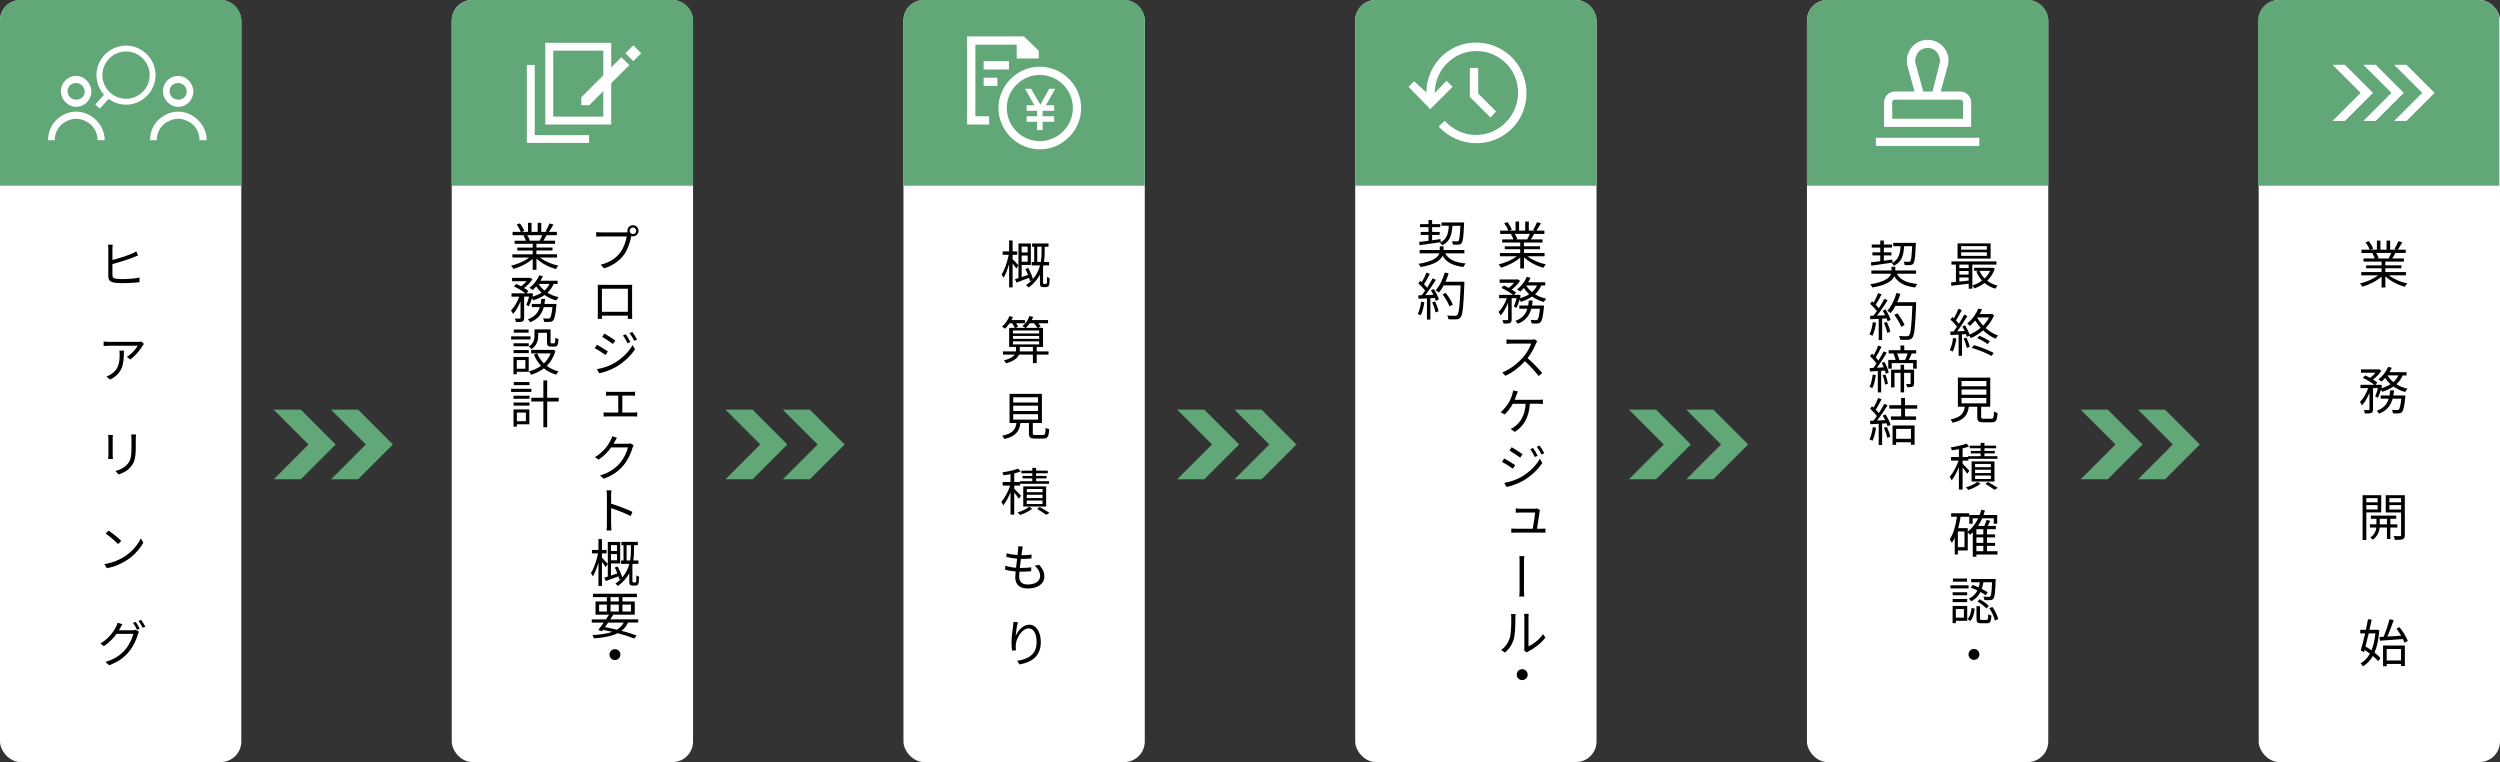 <?xml version="1.0" encoding="UTF-8"?><svg id="_レイヤー_2" xmlns="http://www.w3.org/2000/svg" viewBox="0 0 1214.63 370.25"><rect x="0" y="0" width="1214.63" height="370.25" fill="#333333" stroke="none"/><defs><style>.cls-1{fill-rule:evenodd;}.cls-1,.cls-2{fill:#fff;}.cls-3{fill:#62a778;}</style></defs><g id="_レイヤー_1-2"><rect class="cls-2" width="117.24" height="370.25" rx="10" ry="10"/><path class="cls-3" d="M9.97,0h97.29c5.5,0,9.97,4.47,9.97,9.97v80.27H0V9.97C0,4.47,4.47,0,9.97,0Z"/><path d="M54.62,120.8v5.5c2.92-.7,6.95-2,9.47-3.07.73-.33,1.45-.67,2.12-1.12l.88,1.97c-.73.3-1.57.7-2.3.98-2.72,1.07-7.12,2.45-10.17,3.22v5.35c0,1.22.5,1.55,1.67,1.77.75.12,2,.2,3.2.2,2.57,0,6.3-.25,8.3-.77v2.25c-2.07.3-5.6.5-8.4.5-1.42,0-2.87-.1-3.87-.25-1.87-.35-2.9-1.17-2.9-3.17v-13.35c0-.62-.05-1.47-.15-1.95h2.3c-.07.55-.15,1.3-.15,1.95Z"/><path d="M69.27,167.98c-.97,1.65-3.27,4.8-6.02,6.7l-1.62-1.3c2.22-1.3,4.5-3.9,5.27-5.4h-13.8c-.9,0-1.8.05-2.75.12v-2.2c.85.1,1.85.2,2.75.2h13.95c.48,0,1.35-.07,1.67-.15l1.22,1.17c-.2.22-.5.57-.67.85ZM53.47,184.42l-1.77-1.47c.67-.22,1.52-.62,2.17-1.07,3.77-2.32,4.27-5.75,4.27-9.8,0-.57-.02-1.12-.1-1.75h2.17c0,6.57-.57,11.02-6.75,14.1Z"/><path d="M54.75,213.04v8.1c0,.62.05,1.42.1,1.85h-2.3c.05-.35.12-1.12.12-1.85v-8.1c0-.42-.05-1.27-.1-1.72h2.27c-.05.45-.1,1.15-.1,1.72ZM65.97,213.21v3.92c0,5.85-.8,7.75-2.57,9.82-1.55,1.9-3.97,2.97-5.75,3.57l-1.57-1.67c2.22-.58,4.27-1.55,5.75-3.25,1.75-2.02,2.05-3.97,2.05-8.55v-3.85c0-.8-.05-1.5-.12-2.1h2.3c-.05.6-.08,1.3-.08,2.1Z"/><path d="M60.37,270.49c3.75-2.35,6.67-5.95,8.07-8.92l1.2,2.07c-1.67,3.02-4.5,6.32-8.17,8.62-2.42,1.53-5.47,3.05-9.55,3.8l-1.25-2c4.22-.65,7.37-2.12,9.7-3.57ZM58.92,262.77l-1.5,1.57c-1.25-1.25-4.25-3.87-6.07-5.07l1.4-1.5c1.7,1.15,4.85,3.65,6.17,5Z"/><path d="M58.35,305.2c-.17.32-.35.65-.57,1h6.57c.65,0,1.17-.05,1.57-.22l1.62.97c-.2.35-.45.9-.57,1.3-.65,2.45-2.15,5.72-4.3,8.35-2.2,2.7-5.12,4.92-9.65,6.62l-1.8-1.62c4.47-1.3,7.5-3.47,9.7-6.07,1.87-2.22,3.35-5.37,3.85-7.57h-8.15c-1.47,2.05-3.5,4.22-6.15,5.97l-1.72-1.25c4.2-2.5,6.57-6.02,7.65-8.2.25-.43.6-1.33.75-1.92l2.27.72c-.4.65-.82,1.45-1.07,1.92ZM67.89,305.45l-1.3.57c-.47-1-1.3-2.45-1.95-3.37l1.27-.52c.6.85,1.47,2.32,1.97,3.32ZM70.62,304.45l-1.3.58c-.55-1.05-1.32-2.42-2-3.35l1.25-.52c.65.87,1.6,2.4,2.05,3.3Z"/><polygon class="cls-3" points="174 232.86 190.91 215.95 174 199.04 160.85 199.04 177.75 215.95 160.85 232.86 174 232.86"/><polygon class="cls-3" points="146.15 232.86 163.05 215.95 146.15 199.04 132.99 199.04 149.9 215.95 132.99 232.86 146.15 232.86"/><rect class="cls-2" x="219.48" width="117.24" height="370.25" rx="10" ry="10"/><path d="M304.25,112.9c.2,0,.42,0,.65-.03-.05-.22-.1-.47-.1-.75,0-1.5,1.22-2.72,2.72-2.72s2.72,1.22,2.72,2.72-1.22,2.72-2.72,2.72c-.27,0-.55-.05-.8-.12l-.07.25c-.5,2.52-1.67,6.42-3.6,8.95-2.22,2.82-5.12,5.07-9.57,6.47l-1.62-1.8c4.7-1.17,7.42-3.25,9.45-5.85,1.72-2.2,2.85-5.52,3.17-7.85h-12.42c-.97,0-1.77.03-2.4.08v-2.22c.65.08,1.62.15,2.42.15h12.17ZM307.52,113.72c.88,0,1.6-.72,1.6-1.6s-.72-1.6-1.6-1.6-1.6.73-1.6,1.6.7,1.6,1.6,1.6Z"/><path d="M292.58,138.4h12.45c.52,0,1.4,0,2.12-.05-.05.57-.05,1.25-.05,1.85v11.8c0,.77.05,2.67.05,2.92h-2.15c.03-.17.03-.82.05-1.55h-12.6c0,.67,0,1.35.03,1.55h-2.07c0-.3.05-2.07.05-2.92v-11.8c0-.55,0-1.28-.02-1.85.95.02,1.57.05,2.15.05ZM292.45,151.5h12.6v-11.22h-12.6v11.22Z"/><path d="M295.35,170.77l-1.12,1.7c-1.2-.85-3.82-2.55-5.3-3.3l1.1-1.67c1.42.78,4.3,2.5,5.32,3.27ZM298.17,176.57c4.02-2.3,7.2-5.47,9.17-8.9l1.2,2c-2.1,3.25-5.47,6.4-9.35,8.67-2.45,1.42-5.8,2.57-8.05,3.02l-1.12-2c2.67-.45,5.7-1.4,8.15-2.8ZM298.95,165.45l-1.15,1.67c-1.17-.87-3.8-2.65-5.22-3.45l1.07-1.62c1.45.8,4.25,2.62,5.3,3.4ZM306.3,166.2l-1.4.6c-.6-1.28-1.4-2.7-2.22-3.82l1.35-.58c.62.88,1.72,2.62,2.27,3.8ZM309.52,164.95l-1.37.65c-.62-1.27-1.47-2.67-2.3-3.77l1.35-.58c.65.85,1.72,2.57,2.32,3.7Z"/><path d="M296.13,190.4h10.7c.6,0,1.22-.05,1.72-.1v1.97c-.52-.05-1.17-.08-1.72-.08h-4.47v8.25h5.57c.6,0,1.17-.05,1.65-.1v2.05c-.48-.05-1.25-.07-1.65-.07h-12.9c-.52,0-1.15.02-1.75.07v-2.05c.57.07,1.22.1,1.75.1h5.35v-8.25h-4.22c-.4,0-1.2.03-1.7.08v-1.97c.52.05,1.27.1,1.67.1Z"/><path d="M298.65,214.58c-.18.33-.35.67-.57,1.02h6.57c.65,0,1.2-.08,1.57-.22l1.62.97c-.2.33-.42.9-.55,1.3-.67,2.42-2.15,5.7-4.3,8.35-2.22,2.7-5.12,4.92-9.67,6.6l-1.77-1.6c4.45-1.32,7.47-3.5,9.7-6.07,1.87-2.22,3.35-5.37,3.85-7.57h-8.15c-1.47,2.05-3.5,4.22-6.15,5.97l-1.72-1.25c4.17-2.5,6.57-6.05,7.62-8.2.25-.42.62-1.32.77-1.92l2.27.72c-.4.65-.85,1.45-1.1,1.9Z"/><path d="M294.85,240.77c0-.7-.05-1.8-.17-2.55h2.4c-.1.75-.17,1.8-.17,2.55v3.95c3.2.98,7.8,2.7,10.35,3.97l-.85,2.07c-2.62-1.42-6.8-3.02-9.5-3.87v7.97c0,.78.07,2.08.15,2.88h-2.35c.1-.78.15-1.95.15-2.88v-14.1Z"/><path d="M294.28,275.55c-.35-.6-1.15-1.67-1.82-2.57v11.7h-1.7v-11.37c-.75,2.62-1.7,5.15-2.72,6.72-.2-.47-.65-1.17-.95-1.57,1.42-2.2,2.82-6.17,3.47-9.6h-2.95v-1.67h3.15v-5.3h1.7v5.3h2.25v1.67h-2.25v2.12c.65.6,2.42,2.5,2.82,3l-1,1.58ZM308.4,282.97c.2,0,.4-.02.5-.12.1-.1.2-.33.25-.62.02-.42.07-1.5.05-2.72.3.27.88.55,1.27.7-.02,1.22-.1,2.6-.2,3.05-.12.52-.32.82-.65,1.02-.27.17-.7.25-1.1.25h-1.1c-.48,0-.95-.08-1.27-.38-.35-.33-.42-.7-.42-1.8v-3.85c-1.17,2.2-2.9,4.32-5.5,6.2-.25-.33-.85-.88-1.23-1.15,1.07-.75,2-1.55,2.77-2.38l-.9.38c-.1-.45-.25-.97-.42-1.55-2.15.82-4.32,1.65-6.1,2.3l-.75-1.65c.5-.15,1.07-.33,1.7-.53v-16.82h6.02v10.45h-4.47v5.87c.98-.33,2.05-.67,3.1-1.03-.4-.97-.83-2-1.27-2.87l1.42-.5c.9,1.7,1.82,3.87,2.22,5.35,1.82-2.12,2.87-4.4,3.47-6.62h-4.05v-1.65h1.2v-7.42h-1.02v-1.6h7.97v1.6h-1.85v2.42c0,1.5-.05,3.2-.32,5h2.45v1.65h-2.77c-.05.2-.1.4-.15.6v7.87c0,.17.05.35.15.42.08.08.23.12.43.12h.57ZM296.85,264.85v2.85h2.92v-2.85h-2.92ZM299.77,272.2v-3.02h-2.92v3.02h2.92ZM306.15,272.3c.32-1.8.38-3.5.38-5v-2.42h-2.1v7.42h1.72Z"/><path d="M305.12,302.5c-.75,1.62-1.77,2.92-3.15,3.97,2.85.75,5.4,1.55,7.32,2.27l-1.12,1.5c-2.1-.85-4.9-1.77-8.07-2.6-2.8,1.42-6.6,2.17-11.55,2.52-.12-.53-.4-1.2-.7-1.6,3.97-.23,7.12-.68,9.6-1.58-1.47-.35-2.97-.67-4.5-.97l-.52.67-1.75-.6c.77-.97,1.7-2.27,2.65-3.6h-5.82v-1.55h6.9c.52-.8,1.05-1.57,1.5-2.3h-6.57v-6.42h5.52v-2.1h-6.75v-1.65h21.34v1.65h-7.02v2.1h5.97v6.42h-11.15l.67.17c-.42.67-.9,1.4-1.4,2.12h13.55v1.55h-4.95ZM291.08,297.12h3.77v-3.38h-3.77v3.38ZM295.48,302.5c-.52.75-1.05,1.5-1.55,2.17,1.97.38,3.95.8,5.82,1.25,1.45-.88,2.55-2,3.32-3.42h-7.6ZM296.63,292.22h4.02v-2.1h-4.02v2.1ZM300.65,297.12v-3.38h-4.02v3.38h4.02ZM302.42,293.75v3.38h4.15v-3.38h-4.15Z"/><path d="M301.42,318.05c0,1.47-1.17,2.65-2.65,2.65s-2.65-1.17-2.65-2.65,1.17-2.65,2.65-2.65,2.65,1.17,2.65,2.65Z"/><path d="M262.37,125.14c2.27,1.8,5.72,3.27,8.92,3.95-.42.4-1,1.12-1.25,1.65-3.35-.95-7-2.82-9.4-5.12v5.45h-1.82v-5.32c-2.4,2.17-6.05,3.97-9.32,4.92-.25-.47-.8-1.17-1.2-1.58,3.1-.7,6.57-2.2,8.82-3.95h-8.17v-1.58h9.87v-1.85h-7.52v-1.42h7.52v-1.82h-8.77v-1.52h5.45c-.23-.75-.73-1.75-1.22-2.5l.87-.18h-6.1v-1.6h3.97c-.35-1-1.22-2.5-1.97-3.62l1.57-.52c.85,1.12,1.75,2.67,2.12,3.67l-1.27.47h3.07v-4.42h1.72v4.42h2.97v-4.42h1.75v4.42h3.02l-.92-.3c.65-1.05,1.45-2.67,1.9-3.8l1.9.5c-.7,1.27-1.5,2.65-2.2,3.6h3.87v1.6h-5c-.5.95-1.05,1.92-1.55,2.67h5.67v1.52h-9.05v1.82h7.82v1.42h-7.82v1.85h10.02v1.58h-8.3ZM256.15,114.27c.52.78,1.05,1.83,1.25,2.5l-.8.17h5.87l-.25-.08c.42-.72.92-1.75,1.27-2.6h-7.35Z"/><path d="M255.7,148.14c.48-1.02.98-2.57,1.35-4.02h-2.4v10.3c0,.95-.2,1.45-.82,1.77-.65.25-1.62.28-3.12.28-.08-.45-.33-1.22-.58-1.7,1.07.02,2.05.02,2.37.02.3-.02.4-.1.4-.38v-8.02c-.97,2.4-2.27,4.75-3.65,6.15-.2-.53-.65-1.25-.98-1.72,1.55-1.47,3.1-4.15,4.02-6.7h-3.77v-1.62h6.7c-1.3-1.1-3.6-2.5-5.55-3.35l1.15-1.2c.77.33,1.62.72,2.42,1.15.92-.7,1.87-1.6,2.62-2.47h-7.07v-1.62h8.4l.33-.08,1.2.75c-.97,1.5-2.57,3.1-4.07,4.25.82.5,1.57,1.02,2.1,1.5l-.95,1.07h1.85l.27-.1,1.12.4c-.12.42-.25.88-.38,1.33,1.67-.48,3.2-1.1,4.47-1.92-1-.9-1.87-1.92-2.57-3.05-.6.65-1.2,1.27-1.8,1.77-.35-.3-1.07-.83-1.52-1.08,1.95-1.45,3.75-3.72,4.75-6.1l1.77.48c-.33.72-.73,1.45-1.15,2.15h8.3v1.57h-1.92c-.7,1.7-1.72,3.1-3,4.25,1.57,1,3.42,1.75,5.42,2.17-.38.4-.92,1.1-1.17,1.6-2.1-.58-4.02-1.47-5.67-2.65-1.57,1.1-3.42,1.92-5.45,2.55-.12-.25-.4-.62-.67-.97-.42,1.45-.92,2.87-1.47,3.9l-1.27-.65ZM270.37,147.69s-.02.5-.05.8c-.45,4.65-.92,6.55-1.65,7.27-.43.45-.9.58-1.55.65-.6.02-1.65.05-2.77-.03-.05-.5-.23-1.25-.5-1.72,1.07.1,2.07.12,2.47.12s.6-.02.85-.25c.48-.47.85-1.87,1.22-5.3h-4.2c-.88,3.17-2.62,5.77-6.62,7.32-.22-.42-.72-1.1-1.1-1.42,3.45-1.25,5.02-3.35,5.8-5.9h-3.9v-1.55h4.3c.15-.8.25-1.62.33-2.47h1.87c-.08.85-.2,1.67-.35,2.47h5.85ZM261.72,137.94c.67,1.2,1.65,2.3,2.82,3.22,1.02-.9,1.85-1.95,2.42-3.22h-5.25Z"/><path d="M257.75,164.92h-9.42v-1.52h9.42v1.52ZM256.88,180.64h-5.8v1.15h-1.62v-8.37h7.42v7.22ZM249.5,166.77h7.4v1.47h-7.4v-1.47ZM249.5,170.07h7.4v1.5h-7.4v-1.5ZM256.83,161.62h-7.2v-1.5h7.2v1.5ZM251.08,174.94v4.2h4.17v-4.2h-4.17ZM261.47,163.07c0,2.15-.55,4.77-3.2,6.52-.28-.33-.98-.97-1.35-1.22,2.4-1.52,2.77-3.6,2.77-5.32v-3h7.8v6.1c0,.55.07.65.47.65h1.25c.45,0,.55-.33.6-2.72.35.3,1.07.58,1.55.67-.15,2.92-.6,3.65-1.92,3.65h-1.72c-1.52,0-1.97-.48-1.97-2.25v-4.45h-4.27v1.38ZM269.87,170.39c-.85,3.07-2.32,5.5-4.22,7.37,1.62,1.22,3.55,2.15,5.75,2.7-.4.38-.95,1.12-1.2,1.58-2.27-.68-4.25-1.7-5.95-3.07-1.85,1.42-4,2.42-6.27,3.1-.17-.45-.65-1.25-1-1.62,2.12-.55,4.15-1.45,5.9-2.75-1.47-1.52-2.65-3.35-3.5-5.45l1.65-.5c.73,1.82,1.82,3.45,3.22,4.82,1.4-1.33,2.52-2.95,3.27-4.87h-9.45v-1.7h10.27l.33-.08,1.2.47Z"/><path d="M258.18,190.42h-9.85v-1.52h9.85v1.52ZM257.18,206.14h-6.05v1.15h-1.65v-8.37h7.7v7.22ZM249.5,192.27h7.75v1.47h-7.75v-1.47ZM249.5,195.57h7.75v1.5h-7.75v-1.5ZM257.25,187.12h-7.62v-1.5h7.62v1.5ZM251.13,200.44v4.2h4.37v-4.2h-4.37ZM271.45,195.07h-5.6v12.5h-1.85v-12.5h-5.85v-1.82h5.85v-8.42h1.85v8.42h5.6v1.82Z"/><polygon class="cls-3" points="393.48 232.86 410.38 215.95 393.48 199.04 380.32 199.04 397.23 215.95 380.32 232.86 393.48 232.86"/><polygon class="cls-3" points="365.62 232.86 382.53 215.95 365.62 199.04 352.47 199.04 369.38 215.95 352.47 232.86 365.62 232.86"/><rect class="cls-2" x="438.95" width="117.24" height="370.25" rx="10" ry="10"/><path d="M493.8,130.52c-.35-.6-1.15-1.67-1.82-2.58v11.7h-1.7v-11.37c-.75,2.62-1.7,5.15-2.72,6.72-.2-.47-.65-1.17-.95-1.58,1.42-2.2,2.82-6.17,3.47-9.6h-2.95v-1.67h3.15v-5.3h1.7v5.3h2.25v1.67h-2.25v2.12c.65.6,2.42,2.5,2.82,3l-1,1.58ZM507.92,137.94c.2,0,.4-.03.5-.12.1-.1.2-.33.25-.62.02-.42.07-1.5.05-2.72.3.28.88.55,1.27.7-.02,1.22-.1,2.6-.2,3.05-.12.53-.32.83-.65,1.03-.27.17-.7.25-1.1.25h-1.1c-.48,0-.95-.08-1.27-.38-.35-.33-.42-.7-.42-1.8v-3.85c-1.17,2.2-2.9,4.32-5.5,6.2-.25-.33-.85-.88-1.23-1.15,1.07-.75,2-1.55,2.77-2.38l-.9.38c-.1-.45-.25-.97-.42-1.55-2.15.83-4.32,1.65-6.1,2.3l-.75-1.65c.5-.15,1.07-.33,1.7-.53v-16.82h6.02v10.45h-4.47v5.87c.98-.32,2.05-.67,3.1-1.02-.4-.97-.83-2-1.27-2.87l1.42-.5c.9,1.7,1.82,3.87,2.22,5.35,1.82-2.12,2.87-4.4,3.47-6.62h-4.05v-1.65h1.2v-7.42h-1.02v-1.6h7.97v1.6h-1.85v2.42c0,1.5-.05,3.2-.32,5h2.45v1.65h-2.77c-.05.2-.1.4-.15.6v7.87c0,.17.05.35.15.42.08.08.23.12.43.12h.57ZM496.37,119.82v2.85h2.92v-2.85h-2.92ZM499.3,127.17v-3.02h-2.92v3.02h2.92ZM505.67,127.27c.32-1.8.38-3.5.38-5v-2.42h-2.1v7.42h1.72Z"/><path d="M509.42,172.27h-5.72v4.17h-1.87v-4.17h-6.72c-.62,1.55-2.25,3.07-6.25,4.25-.25-.42-.75-1.05-1.15-1.4,3.1-.78,4.62-1.83,5.32-2.85h-5.72v-1.55h6.32c.02-.2.02-.38.02-.55v-1.62h-3.35v-9.25h2.7c-.25-.6-.72-1.52-1.22-2.25h-1.27c-.7,1.02-1.45,1.95-2.2,2.67-.35-.27-1.07-.8-1.52-1,1.52-1.27,2.9-3.22,3.67-5.15l1.7.45c-.23.5-.48,1-.73,1.5h6.55v1.53h-4.27c.4.6.77,1.25.95,1.72l-1.35.53h4.9c-.42-.3-1.07-.65-1.5-.83,1.52-1.2,2.8-3.02,3.47-4.9l1.77.4c-.2.53-.42,1.05-.7,1.55h7.95v1.53h-4.75c.5.55.92,1.17,1.17,1.65l-1.32.6h2.47v9.25h-3.07v2.17h5.72v1.55ZM492.13,162h12.75v-1.45h-12.75v1.45ZM492.13,164.63h12.75v-1.42h-12.75v1.42ZM492.13,167.33h12.75v-1.5h-12.75v1.5ZM501.82,170.72v-2.17h-6.35v1.65c0,.17,0,.35-.03.52h6.37ZM500.35,157.05c-.6.85-1.27,1.65-1.92,2.25h5.6c-.35-.62-1-1.52-1.67-2.25h-2Z"/><path d="M506.75,211.33c1,0,1.2-.45,1.3-3.52.4.33,1.2.62,1.72.75-.23,3.62-.77,4.52-2.87,4.52h-4.02c-2.35,0-2.97-.55-2.97-2.57v-5h-4.1c-.6,4-2.2,6.5-7.87,7.8-.15-.48-.67-1.25-1.05-1.62,5.12-1.02,6.45-2.97,6.97-6.17h-3.37v-14.17h15.72v14.17h-4.42v4.97c0,.72.2.85,1.27.85h3.7ZM492.28,195.56h12.05v-2.55h-12.05v2.55ZM492.28,199.68h12.05v-2.57h-12.05v2.57ZM492.28,203.85h12.05v-2.6h-12.05v2.6Z"/><path d="M494.97,242.31c-.4-.7-1.37-2-2.2-3.02v10.75h-1.8v-10.92c-1,2.5-2.27,4.92-3.52,6.42-.2-.52-.65-1.25-.95-1.7,1.6-1.77,3.35-5.05,4.32-7.92h-3.67v-1.75h3.82v-3.77c-1.15.2-2.32.4-3.4.53-.07-.4-.35-1.03-.57-1.42,2.7-.42,5.87-1.08,7.62-1.85l1.3,1.4c-.9.38-2,.67-3.15.95v4.17h2.7v-.4h6.07v-1.35h-4.75v-1.2h4.75v-1.3h-5.3v-1.25h5.3v-1.37h1.85v1.37h5.67v1.25h-5.67v1.3h5.05v1.2h-5.05v1.35h6.3v1.28h-14.1v.87h-2.82v1.53c.77.75,2.82,2.85,3.3,3.4l-1.1,1.47ZM501.5,247.16c-1.47,1.2-3.87,2.4-5.92,3.02-.27-.35-.82-.9-1.2-1.23,2.05-.57,4.4-1.7,5.57-2.72l1.55.92ZM497.15,246.11v-9.8h11.12v9.8h-11.12ZM498.85,239.14h7.67v-1.57h-7.67v1.57ZM498.85,241.99h7.67v-1.62h-7.67v1.62ZM498.85,244.86h7.67v-1.67h-7.67v1.67ZM505.12,246.31c1.67.95,3.6,2.1,4.77,2.9l-1.62.9c-1-.75-2.8-1.92-4.4-2.88l1.25-.92Z"/><path d="M496.9,265.54c-.12.65-.22,1.17-.3,1.72-.08.62-.2,1.5-.32,2.5,1.87,0,3.52-.12,4.92-.3l-.05,1.85c-1.55.15-2.97.25-4.97.25h-.15c-.18,1.42-.38,2.95-.55,4.37h.45c1.67,0,3.4-.05,5.1-.3l-.02,1.87c-1.62.18-3.15.25-4.8.25h-.9c-.1.98-.15,1.83-.15,2.42,0,2.37,1.32,3.8,4.12,3.8,3.72,0,6.07-1.6,6.07-4.15,0-1.62-.85-3.47-2.67-4.97l2.2-.45c1.67,1.85,2.52,3.55,2.52,5.65,0,3.67-3.27,5.87-8.12,5.87-3.32,0-6.02-1.45-6.02-5.47,0-.68.07-1.65.2-2.8-1.82-.15-3.62-.42-5.12-.88l.1-1.92c1.62.57,3.47.87,5.2,1,.17-1.42.37-2.95.55-4.4-1.77-.15-3.72-.47-5.25-.88l.12-1.8c1.52.5,3.52.8,5.32.92.12-.97.23-1.87.27-2.57.08-.85.08-1.27.03-1.72l2.22.12Z"/><path d="M493.43,309.07c1-2.5,3.52-5.57,6.65-5.57s5.6,3.27,5.6,8.42c0,6.8-4.3,9.8-10.35,10.9l-1.17-1.77c5.32-.8,9.47-2.95,9.47-9.1,0-3.87-1.3-6.65-3.87-6.65-3.07,0-5.9,4.45-6.2,7.65-.1.95-.1,1.8.05,3.02l-1.92.12c-.12-.9-.25-2.27-.25-3.87,0-2.33.48-5.95.75-7.92.1-.75.15-1.45.2-2.12l2.17.1c-.52,1.8-.98,5.1-1.12,6.8Z"/><polygon class="cls-3" points="612.95 232.86 629.86 215.95 612.95 199.04 599.8 199.04 616.71 215.95 599.8 232.86 612.95 232.86"/><polygon class="cls-3" points="585.1 232.86 602.01 215.95 585.1 199.04 571.95 199.04 588.85 215.95 571.95 232.86 585.1 232.86"/><rect class="cls-2" x="658.43" width="117.24" height="370.25" rx="10" ry="10"/><path d="M742.17,124.52c2.27,1.8,5.72,3.27,8.92,3.95-.42.4-1,1.12-1.25,1.65-3.35-.95-7-2.82-9.4-5.12v5.45h-1.83v-5.32c-2.4,2.17-6.05,3.97-9.32,4.92-.25-.47-.8-1.17-1.2-1.58,3.1-.7,6.57-2.2,8.82-3.95h-8.17v-1.58h9.87v-1.85h-7.52v-1.42h7.52v-1.82h-8.77v-1.52h5.45c-.22-.75-.72-1.75-1.22-2.5l.88-.18h-6.1v-1.6h3.97c-.35-1-1.23-2.5-1.97-3.62l1.57-.52c.85,1.12,1.75,2.67,2.12,3.67l-1.28.47h3.07v-4.42h1.72v4.42h2.97v-4.42h1.75v4.42h3.02l-.92-.3c.65-1.05,1.45-2.67,1.9-3.8l1.9.5c-.7,1.27-1.5,2.65-2.2,3.6h3.87v1.6h-5c-.5.95-1.05,1.92-1.55,2.67h5.67v1.52h-9.05v1.82h7.82v1.42h-7.82v1.85h10.02v1.58h-8.3ZM735.95,113.65c.52.78,1.05,1.83,1.25,2.5l-.8.17h5.87l-.25-.08c.42-.72.92-1.75,1.27-2.6h-7.35Z"/><path d="M735.5,148.89c.47-1.02.97-2.57,1.35-4.02h-2.4v10.3c0,.95-.2,1.45-.82,1.77-.65.25-1.62.28-3.12.28-.07-.45-.32-1.22-.57-1.7,1.07.02,2.05.02,2.37.02.3-.02.4-.1.4-.38v-8.02c-.98,2.4-2.27,4.75-3.65,6.15-.2-.53-.65-1.25-.97-1.72,1.55-1.47,3.1-4.15,4.02-6.7h-3.77v-1.62h6.7c-1.3-1.1-3.6-2.5-5.55-3.35l1.15-1.2c.78.33,1.62.72,2.42,1.15.92-.7,1.87-1.6,2.62-2.47h-7.07v-1.62h8.4l.32-.08,1.2.75c-.97,1.5-2.57,3.1-4.07,4.25.83.5,1.58,1.02,2.1,1.5l-.95,1.07h1.85l.28-.1,1.12.4c-.12.42-.25.88-.38,1.33,1.67-.48,3.2-1.1,4.47-1.92-1-.9-1.87-1.92-2.57-3.05-.6.65-1.2,1.27-1.8,1.77-.35-.3-1.07-.83-1.52-1.08,1.95-1.45,3.75-3.72,4.75-6.1l1.77.48c-.33.72-.72,1.45-1.15,2.15h8.3v1.57h-1.92c-.7,1.7-1.72,3.1-3,4.25,1.57,1,3.42,1.75,5.42,2.17-.38.4-.92,1.1-1.17,1.6-2.1-.58-4.02-1.47-5.67-2.65-1.58,1.1-3.42,1.92-5.45,2.55-.12-.25-.4-.62-.67-.97-.42,1.45-.92,2.87-1.47,3.9l-1.27-.65ZM750.17,148.45s-.03.5-.05.8c-.45,4.65-.92,6.55-1.65,7.27-.42.45-.9.58-1.55.65-.6.02-1.65.05-2.77-.03-.05-.5-.23-1.25-.5-1.72,1.07.1,2.07.12,2.47.12s.6-.02.85-.25c.47-.47.85-1.87,1.22-5.3h-4.2c-.88,3.17-2.62,5.77-6.62,7.32-.23-.42-.73-1.1-1.1-1.42,3.45-1.25,5.02-3.35,5.8-5.9h-3.9v-1.55h4.3c.15-.8.25-1.62.32-2.47h1.88c-.08.85-.2,1.67-.35,2.47h5.85ZM741.52,138.7c.67,1.2,1.65,2.3,2.82,3.22,1.03-.9,1.85-1.95,2.42-3.22h-5.25Z"/><path d="M746.27,166.87c-.85,2.1-2.4,4.97-4.1,7.15,2.55,2.15,5.52,5.3,7.1,7.2l-1.7,1.47c-1.62-2.12-4.22-4.95-6.67-7.22-2.62,2.82-5.9,5.5-9.5,7.12l-1.52-1.65c3.9-1.5,7.47-4.42,10-7.2,1.65-1.87,3.4-4.77,4.02-6.8h-9.52c-.87,0-2.17.1-2.45.12v-2.17c.33.05,1.7.15,2.45.15h9.42c.8,0,1.42-.08,1.83-.2l1.22.95c-.15.2-.45.75-.58,1.08Z"/><path d="M736.83,191.84c-.25.7-.55,1.55-.92,2.42h11.47c.58,0,1.55-.02,2.25-.12v2.1c-.75-.05-1.7-.08-2.25-.08h-4.1c-.42,6.95-3.15,11.02-7.3,13.67l-2.07-1.42c.67-.27,1.45-.7,1.97-1.12,2.4-1.8,5-4.95,5.35-11.12h-6.22c-.97,1.83-2.62,4.05-4.05,5.2l-1.9-1.15c1.72-1.25,3.45-3.72,4.32-5.2.65-1.22,1.07-2.47,1.35-3.4.2-.62.32-1.3.38-1.92l2.35.43c-.22.57-.45,1.2-.62,1.72Z"/><path d="M736.15,226.01l-1.12,1.7c-1.2-.85-3.82-2.55-5.3-3.3l1.1-1.67c1.42.78,4.3,2.5,5.32,3.27ZM738.97,231.81c4.02-2.3,7.2-5.47,9.17-8.9l1.2,2c-2.1,3.25-5.47,6.4-9.35,8.67-2.45,1.42-5.8,2.57-8.05,3.02l-1.12-2c2.67-.45,5.7-1.4,8.15-2.8ZM739.75,220.69l-1.15,1.67c-1.17-.88-3.8-2.65-5.22-3.45l1.07-1.62c1.45.8,4.25,2.62,5.3,3.4ZM747.1,221.44l-1.4.6c-.6-1.28-1.4-2.7-2.22-3.82l1.35-.58c.62.88,1.72,2.62,2.27,3.8ZM750.32,220.19l-1.37.65c-.62-1.27-1.47-2.67-2.3-3.77l1.35-.57c.65.85,1.72,2.57,2.32,3.7Z"/><path d="M748.02,248.48c-.18,1.58-.88,6.05-1.25,8.4h2.17c.55,0,1.42-.03,1.92-.08v2.02c-.42-.02-1.32-.05-1.85-.05h-12.72c-.75,0-1.3.03-2.02.08v-2.07c.6.05,1.3.1,2.02.1h8.4c.4-2.17,1.07-6.52,1.12-7.85h-7.4c-.75,0-1.38.03-1.97.08v-2.07c.55.08,1.32.12,1.95.12h7.07c.4,0,1-.05,1.2-.15l1.5.73c-.08.22-.12.55-.15.75Z"/><path d="M738.3,272.98c0-.7,0-1.95-.12-2.77h2.42c-.15.83-.15,2.07-.15,2.75l-.03,13.45c0,.75,0,2.3.17,3.42h-2.45c.15-1.12.15-2.55.15-3.42v-13.42Z"/><path d="M733.55,309.87c.7-2.22.7-7.07.7-9.77,0-.72-.05-1.25-.15-1.75h2.25c-.02.28-.1,1.03-.1,1.72,0,2.7-.03,7.77-.75,10.32-.7,2.6-2.27,4.97-4.32,6.67l-1.85-1.25c2.05-1.47,3.5-3.62,4.22-5.95ZM740.62,314.57v-14.52c0-.92-.12-1.62-.15-1.8h2.25c-.03.17-.1.88-.1,1.8v14c2.22-1.02,5.22-3.22,7.05-5.95l1.17,1.65c-2.1,2.82-5.45,5.32-8.27,6.72-.4.2-.67.4-.85.52l-1.27-1.05c.1-.38.17-.87.17-1.37Z"/><path d="M742.22,327.77c0,1.47-1.17,2.65-2.65,2.65s-2.65-1.17-2.65-2.65,1.17-2.65,2.65-2.65,2.65,1.17,2.65,2.65Z"/><path d="M702.15,123.07c1.62,3.02,4.92,4.5,9.97,4.95-.42.4-.9,1.2-1.15,1.72-4.95-.65-8.2-2.22-10.1-5.47-.95,2.17-3.62,4.3-10.62,5.47-.2-.45-.7-1.15-1.08-1.55,7.3-1.2,9.52-3.25,10.15-5.12h-9.57v-1.6h9.77v-1.8h1.85v1.8h10.1v1.6h-9.32ZM689.5,117.55c1.25-.15,2.82-.35,4.55-.58v-2.82h-3.8v-1.47h3.8v-2.32h-4.12v-1.47h4.12v-1.97h1.75v1.97h3.97v1.47h-3.97v2.32h3.67v1.47h-3.67v2.6c1.35-.17,2.75-.38,4.12-.58l.03,1.5c-3.7.57-7.52,1.1-10.27,1.47l-.17-1.6ZM705.67,109.68c-.33,4.57-1.22,7.67-4.97,9.52-.2-.4-.72-1-1.1-1.3,3.32-1.6,4.07-4.25,4.32-8.22h-3.57v-1.6h11s0,.55-.03.77c-.27,6.25-.55,8.5-1.2,9.27-.38.5-.83.67-1.5.73-.58.05-1.65.05-2.72,0-.05-.5-.22-1.23-.52-1.67,1.07.1,2.05.1,2.45.1s.6-.05.8-.27c.42-.48.67-2.35.92-7.32h-3.87Z"/><path d="M692.03,146.87c-.35,2.35-.95,4.75-1.77,6.35-.3-.22-1.05-.57-1.45-.7.83-1.52,1.35-3.75,1.62-5.95l1.6.3ZM696.6,140.4c1.03,1.6,2.12,3.72,2.47,5.07l-1.47.7c-.1-.42-.25-.9-.47-1.42l-2.17.12v10.4h-1.67v-10.3l-4.07.2-.15-1.67c.5,0,1.08-.02,1.65-.05.55-.65,1.12-1.4,1.67-2.22-.77-1.12-2.1-2.52-3.27-3.57l.95-1.22c.25.2.5.42.75.65.82-1.4,1.7-3.27,2.22-4.65l1.65.62c-.85,1.67-1.9,3.67-2.85,5.02.6.6,1.12,1.2,1.52,1.72,1.03-1.58,1.97-3.2,2.67-4.55l1.6.7c-1.45,2.35-3.45,5.3-5.17,7.45,1.25-.05,2.62-.12,4-.17-.38-.78-.8-1.55-1.22-2.22l1.37-.6ZM697.25,146.47c.72,1.52,1.45,3.5,1.67,4.8l-1.47.5c-.23-1.3-.92-3.3-1.6-4.85l1.4-.45ZM711.47,137.85c-.45,11.2-.8,15.07-1.83,16.3-.57.73-1.12.9-2.07,1-.82.08-2.35.05-3.85-.05-.05-.53-.25-1.33-.6-1.82,1.67.15,3.2.15,3.82.15.48,0,.8-.05,1.08-.38.82-.85,1.25-4.65,1.62-14.4h-8.2c-.7,1.33-1.5,2.52-2.33,3.5-.35-.3-1.17-.85-1.62-1.1,1.92-2.07,3.52-5.35,4.45-8.65l1.87.42c-.42,1.4-.92,2.77-1.52,4.07h9.17v.95ZM704.25,148.85c-.57-1.52-1.97-4-3.37-5.82l1.5-.72c1.4,1.75,2.9,4.12,3.5,5.7l-1.62.85Z"/><polygon class="cls-3" points="832.43 232.86 849.34 215.95 832.43 199.04 819.28 199.04 836.18 215.95 819.28 232.86 832.43 232.86"/><polygon class="cls-3" points="804.58 232.86 821.48 215.95 804.58 199.04 791.42 199.04 808.33 215.95 791.42 232.86 804.58 232.86"/><rect class="cls-2" x="877.91" width="117.24" height="370.25" rx="10" ry="10"/><path d="M969.17,130.52c-.77,2.38-2.07,4.32-3.67,5.87,1.42,1.1,3.12,1.92,5.05,2.4-.4.35-.9,1.02-1.12,1.45-2-.57-3.75-1.52-5.22-2.75-1.52,1.17-3.22,2.02-4.97,2.62-.2-.42-.65-1.07-.97-1.4v1.55h-1.77v-2.42c-3.05.38-6.1.72-8.42,1l-.18-1.65c.7-.05,1.5-.12,2.38-.23v-8.4h-2.15v-1.55h21.84v1.55h-11.7v10.12c1.65-.5,3.27-1.3,4.7-2.37-1.15-1.25-2.07-2.72-2.75-4.4l1.08-.33h-2.15v-1.47h8.6l.33-.05,1.12.45ZM967.15,125.63h-16.07v-7.37h16.07v7.37ZM951.95,128.57v1.67h4.52v-1.67h-4.52ZM951.95,133.4h4.52v-1.75h-4.52v1.75ZM951.95,136.8c1.42-.15,2.97-.3,4.52-.47v-1.52h-4.52v2ZM965.32,119.58h-12.5v1.72h12.5v-1.72ZM965.32,122.55h-12.5v1.75h12.5v-1.75ZM961.75,131.6c.58,1.37,1.42,2.62,2.45,3.67,1.12-1.05,2.05-2.27,2.7-3.67h-5.15Z"/><path d="M950.5,164.48c-.35,2.35-.95,4.75-1.77,6.35-.3-.22-1.05-.58-1.45-.7.83-1.52,1.35-3.75,1.62-5.95l1.6.3ZM968.82,153.18c-.95,2.37-2.4,4.45-4.1,6.2,1.8,1.6,3.9,2.9,6.05,3.67-.38.38-.92,1.05-1.2,1.52-2.17-.9-4.25-2.32-6.07-4.05-1.83,1.6-3.87,2.85-5.92,3.72-.17-.28-.5-.75-.8-1.1l-1.17.52c-.1-.38-.25-.85-.42-1.32l-1.95.12v10.4h-1.65v-10.3c-1.42.08-2.77.15-3.92.22l-.15-1.65,1.65-.08c.52-.67,1.1-1.47,1.65-2.3-.77-1.1-2.07-2.5-3.22-3.52l.95-1.22c.25.2.47.42.72.65.85-1.4,1.72-3.27,2.25-4.65l1.62.65c-.85,1.65-1.9,3.62-2.82,5.02.55.55,1.05,1.12,1.45,1.62.98-1.55,1.88-3.15,2.52-4.47l1.58.7c-1.42,2.37-3.32,5.3-4.97,7.45l3.67-.15c-.35-.77-.75-1.55-1.15-2.25l1.3-.53c.9,1.4,1.77,3.22,2.17,4.52,1.9-.8,3.77-1.92,5.4-3.3-1-1.1-1.9-2.3-2.65-3.55-.78.92-1.62,1.82-2.62,2.65-.27-.4-.88-.95-1.27-1.2,2.67-2.07,4.47-4.92,5.4-7.2l1.82.33c-.32.75-.72,1.52-1.17,2.3h5.6l.32-.1,1.12.65ZM955.4,164c.67,1.42,1.35,3.32,1.6,4.55l-1.42.47c-.25-1.25-.87-3.12-1.52-4.57l1.35-.45ZM959.03,167.68c3.3.92,7.37,2.57,9.62,3.8l-1.1,1.47c-2.2-1.32-6.27-3-9.62-3.95l1.1-1.33ZM961.75,163.13c1.72.72,3.92,1.9,5.07,2.77l-1.15,1.27c-1.12-.9-3.3-2.15-5.05-2.9l1.12-1.15ZM960.65,154.38c.75,1.35,1.72,2.62,2.85,3.82,1.17-1.2,2.17-2.52,2.92-3.97h-5.65l-.12.15Z"/><path d="M967.5,203.43c1,0,1.2-.45,1.3-3.52.4.33,1.2.62,1.72.75-.22,3.62-.77,4.52-2.87,4.52h-4.02c-2.35,0-2.97-.55-2.97-2.57v-5h-4.1c-.6,4-2.2,6.5-7.87,7.8-.15-.48-.67-1.25-1.05-1.62,5.12-1.02,6.45-2.97,6.97-6.17h-3.37v-14.17h15.72v14.17h-4.42v4.97c0,.72.2.85,1.28.85h3.7ZM953.03,187.66h12.05v-2.55h-12.05v2.55ZM953.03,191.78h12.05v-2.57h-12.05v2.57ZM953.03,195.95h12.05v-2.6h-12.05v2.6Z"/><path d="M955.73,230.16c-.4-.7-1.38-2-2.2-3.02v10.75h-1.8v-10.92c-1,2.5-2.27,4.92-3.52,6.42-.2-.52-.65-1.25-.95-1.7,1.6-1.77,3.35-5.05,4.32-7.92h-3.67v-1.75h3.82v-3.77c-1.15.2-2.32.4-3.4.53-.08-.4-.35-1.03-.57-1.42,2.7-.42,5.87-1.08,7.62-1.85l1.3,1.4c-.9.38-2,.67-3.15.95v4.17h2.7v-.4h6.07v-1.35h-4.75v-1.2h4.75v-1.3h-5.3v-1.25h5.3v-1.37h1.85v1.37h5.67v1.25h-5.67v1.3h5.05v1.2h-5.05v1.35h6.3v1.28h-14.1v.87h-2.82v1.53c.77.75,2.82,2.85,3.3,3.4l-1.1,1.47ZM962.25,235.01c-1.47,1.2-3.87,2.4-5.92,3.02-.27-.35-.82-.9-1.2-1.23,2.05-.57,4.4-1.7,5.57-2.72l1.55.92ZM957.9,233.96v-9.8h11.12v9.8h-11.12ZM959.6,226.98h7.67v-1.57h-7.67v1.57ZM959.6,229.83h7.67v-1.62h-7.67v1.62ZM959.6,232.71h7.67v-1.67h-7.67v1.67ZM965.87,234.16c1.67.95,3.6,2.1,4.77,2.9l-1.62.9c-1-.75-2.8-1.92-4.4-2.88l1.25-.92Z"/><path d="M970.45,269.41h-10.22v1.07h-1.75v-11.85c-.42.42-.88.8-1.32,1.17-.23-.3-.75-.83-1.12-1.17v8.8h-4.8v1.95h-1.52v-8.05c-.42.88-.88,1.7-1.4,2.42-.2-.42-.73-1.32-1.05-1.72,1.82-2.65,2.87-6.65,3.52-10.97h-2.82v-1.7h8.77v1.7h-4.2c-.28,1.92-.65,3.8-1.12,5.55h4.62v1.7c2.1-1.6,3.8-3.82,5.05-6.47h-2.67v2.62h-1.62v-4.25h5c.32-.83.6-1.67.82-2.55l1.77.35c-.22.75-.45,1.5-.7,2.2h6.65v4.25h-1.67v-2.62h-5.62c-.6,1.33-1.25,2.57-2.02,3.7h3.05c.42-.95.87-2.1,1.12-2.95l1.75.42c-.4.85-.83,1.75-1.2,2.52h3.95v1.57h-4.32v2.55h3.92v1.45h-3.92v2.65h3.92v1.45h-3.92v2.6h5.1v1.6ZM954.45,258.21h-3.22v7.6h3.22v-7.6ZM963.6,257.11h-3.37v2.55h3.37v-2.55ZM963.6,261.11h-3.37v2.65h3.37v-2.65ZM960.23,267.81h3.37v-2.6h-3.37v2.6Z"/><path d="M956.45,285.89h-8.85v-1.52h8.85v1.52ZM955.78,301.61h-5.52v1.15h-1.58v-8.37h7.1v7.22ZM955.75,289.22h-7.05v-1.47h7.05v1.47ZM948.7,291.04h7.05v1.5h-7.05v-1.5ZM955.68,282.59h-6.85v-1.5h6.85v1.5ZM950.25,295.91v4.2h3.92v-4.2h-3.92ZM955.95,300.81c1.17-1.25,1.72-3.42,1.97-5.47l1.5.38c-.25,2.2-.8,4.6-2.12,5.97l-1.35-.88ZM964.8,289.22c-.65-.48-1.57-1.05-2.57-1.6-.92,1.82-2.32,3.42-4.55,4.52-.22-.38-.72-1-1.1-1.3,2.07-.95,3.32-2.37,4.15-3.97-1.1-.52-2.22-1-3.25-1.35l.92-1.3c.92.3,1.92.72,2.92,1.15.25-.8.45-1.65.58-2.47h-4.2v-1.6h11.92s0,.55-.03.77c-.22,5.87-.47,8.05-1.1,8.77-.38.5-.8.67-1.47.73-.6.05-1.75.05-2.92-.03-.03-.52-.2-1.2-.47-1.67,1.12.1,2.17.1,2.57.1.42.02.65-.03.8-.25.42-.45.65-2.2.85-6.82h-4.22c-.18,1.1-.43,2.17-.78,3.22,1.12.58,2.15,1.15,2.87,1.65l-.92,1.45ZM965.15,301.21c.65,0,.77-.35.85-2.85.35.33,1.05.58,1.55.72-.17,3-.62,3.75-2.2,3.75h-2.77c-1.85,0-2.3-.5-2.3-2.35v-6h1.72v6c0,.62.1.72.83.72h2.32ZM961.8,291.14c1.6.85,3.55,2.2,4.45,3.25l-1.15,1.22c-.9-1.03-2.77-2.47-4.37-3.37l1.07-1.1ZM968,294.89c1.35,1.82,2.47,4.25,2.83,5.95l-1.62.67c-.33-1.67-1.42-4.17-2.7-6.02l1.5-.6Z"/><path d="M961.7,317.94c0,1.47-1.17,2.65-2.65,2.65s-2.65-1.17-2.65-2.65,1.17-2.65,2.65-2.65,2.65,1.17,2.65,2.65Z"/><path d="M921.62,133.01c1.62,3.02,4.92,4.5,9.97,4.95-.42.4-.9,1.2-1.15,1.72-4.95-.65-8.2-2.22-10.1-5.47-.95,2.17-3.62,4.3-10.62,5.47-.2-.45-.7-1.15-1.08-1.55,7.3-1.2,9.52-3.25,10.15-5.12h-9.57v-1.6h9.77v-1.8h1.85v1.8h10.1v1.6h-9.32ZM908.98,127.48c1.25-.15,2.82-.35,4.55-.58v-2.82h-3.8v-1.47h3.8v-2.32h-4.12v-1.47h4.12v-1.97h1.75v1.97h3.97v1.47h-3.97v2.32h3.67v1.47h-3.67v2.6c1.35-.17,2.75-.38,4.12-.58l.03,1.5c-3.7.57-7.52,1.1-10.27,1.47l-.17-1.6ZM925.15,119.61c-.33,4.57-1.22,7.67-4.97,9.52-.2-.4-.72-1-1.1-1.3,3.32-1.6,4.07-4.25,4.32-8.22h-3.57v-1.6h11s0,.55-.03.77c-.27,6.25-.55,8.5-1.2,9.27-.38.5-.83.67-1.5.73-.58.05-1.65.05-2.72,0-.05-.5-.22-1.23-.52-1.67,1.07.1,2.05.1,2.45.1s.6-.05.8-.27c.42-.48.67-2.35.92-7.32h-3.87Z"/><path d="M911.5,156.81c-.35,2.35-.95,4.75-1.77,6.35-.3-.22-1.05-.57-1.45-.7.83-1.52,1.35-3.75,1.62-5.95l1.6.3ZM916.08,150.34c1.03,1.6,2.12,3.72,2.47,5.07l-1.47.7c-.1-.42-.25-.9-.47-1.42l-2.17.12v10.4h-1.67v-10.3l-4.07.2-.15-1.67c.5,0,1.08-.02,1.65-.05.55-.65,1.12-1.4,1.67-2.22-.77-1.12-2.1-2.52-3.27-3.57l.95-1.22c.25.2.5.42.75.65.82-1.4,1.7-3.27,2.22-4.65l1.65.62c-.85,1.67-1.9,3.67-2.85,5.02.6.6,1.12,1.2,1.52,1.72,1.03-1.58,1.97-3.2,2.67-4.55l1.6.7c-1.45,2.35-3.45,5.3-5.17,7.45,1.25-.05,2.62-.12,4-.17-.38-.78-.8-1.55-1.22-2.22l1.37-.6ZM916.73,156.41c.72,1.52,1.45,3.5,1.67,4.8l-1.47.5c-.23-1.3-.92-3.3-1.6-4.85l1.4-.45ZM930.95,147.79c-.45,11.2-.8,15.07-1.83,16.3-.57.73-1.12.9-2.07,1-.82.08-2.35.05-3.85-.05-.05-.53-.25-1.33-.6-1.82,1.67.15,3.2.15,3.82.15.48,0,.8-.05,1.08-.38.82-.85,1.25-4.65,1.62-14.4h-8.2c-.7,1.33-1.5,2.52-2.33,3.5-.35-.3-1.17-.85-1.62-1.1,1.92-2.07,3.52-5.35,4.45-8.65l1.87.42c-.42,1.4-.92,2.77-1.52,4.07h9.17v.95ZM923.72,158.78c-.57-1.52-1.97-4-3.37-5.82l1.5-.72c1.4,1.75,2.9,4.12,3.5,5.7l-1.62.85Z"/><path d="M911.38,182.28c-.35,2.35-.9,4.72-1.7,6.32-.27-.2-1-.52-1.35-.65.78-1.52,1.25-3.77,1.53-5.95l1.52.27ZM915.53,175.79c.95,1.65,1.83,3.82,2.12,5.22l-1.42.6c-.08-.45-.22-1-.42-1.57l-1.85.1v10.52h-1.62v-10.42c-1.37.1-2.67.17-3.8.25l-.15-1.67c.55-.03,1.17-.05,1.82-.08.47-.62.97-1.32,1.47-2.1-.72-1.12-1.97-2.57-3.12-3.65l1-1.15c.25.23.53.5.78.75.8-1.42,1.7-3.35,2.2-4.72l1.6.6c-.85,1.72-1.92,3.77-2.8,5.15.5.55.95,1.1,1.3,1.58.97-1.55,1.87-3.17,2.52-4.5l1.52.67c-1.35,2.32-3.2,5.17-4.8,7.27l3.35-.17c-.3-.75-.65-1.5-1-2.17l1.3-.5ZM915.98,181.93c.62,1.42,1.1,3.3,1.25,4.52l-1.4.4c-.08-1.22-.58-3.1-1.15-4.52l1.3-.4ZM931.25,174.86v4.27h-1.75v-2.7h-10.4v2.7h-1.67v-4.27h3.55c-.2-.92-.6-2.12-1.02-3.07l.2-.05h-2.55v-1.6h5.72v-2.3h1.85v2.3h5.8v1.6h-2.15c-.45,1.1-.95,2.22-1.42,3.12h3.85ZM929.95,186.28c0,.78-.15,1.28-.72,1.58-.55.25-1.35.27-2.62.27-.05-.45-.3-1.15-.55-1.57.92.02,1.67.02,1.95,0,.2,0,.27-.08.27-.33v-5.07h-3.17v9.47h-1.7v-9.47h-2.95v7.05h-1.67v-8.62h4.62v-2.35h1.7v2.35h4.85v6.7ZM921.73,171.74c.45,1.02.87,2.27,1.02,3.12h2.85c.42-.88.92-2.12,1.25-3.12h-5.12Z"/><path d="M911.5,207.81c-.35,2.35-.95,4.75-1.77,6.35-.3-.23-1.05-.58-1.45-.7.83-1.52,1.35-3.75,1.62-5.95l1.6.3ZM916.08,201.34c1.03,1.6,2.12,3.72,2.47,5.07l-1.47.7c-.1-.42-.25-.9-.47-1.45l-2.17.15v10.4h-1.67v-10.3c-1.5.07-2.87.15-4.07.2l-.15-1.67c.5,0,1.08-.03,1.65-.05.55-.65,1.12-1.42,1.67-2.22-.75-1.12-2.1-2.55-3.27-3.6l.95-1.2c.25.2.5.42.75.65.82-1.4,1.7-3.27,2.22-4.65l1.65.62c-.85,1.67-1.9,3.67-2.85,5.02.6.6,1.12,1.2,1.52,1.72,1.03-1.58,1.97-3.2,2.67-4.55l1.6.7c-1.45,2.35-3.42,5.3-5.17,7.42,1.25-.05,2.62-.1,4-.17-.38-.75-.8-1.53-1.22-2.2l1.37-.6ZM916.73,207.41c.72,1.53,1.45,3.5,1.67,4.8l-1.47.5c-.23-1.3-.92-3.3-1.6-4.85l1.4-.45ZM925.55,198.56v3.75h5.37v1.67h-12.22v-1.67h4.97v-3.75h-5.75v-1.7h5.75v-3.52h1.87v3.52h5.92v1.7h-5.92ZM919.5,206.71h10.72v9.35h-1.8v-1.17h-7.2v1.25h-1.72v-9.42ZM921.23,208.38v4.82h7.2v-4.82h-7.2Z"/><polygon class="cls-3" points="1051.91 232.86 1068.81 215.95 1051.91 199.04 1038.76 199.04 1055.66 215.95 1038.76 232.86 1051.91 232.86"/><polygon class="cls-3" points="1024.05 232.86 1040.96 215.95 1024.05 199.04 1010.9 199.04 1027.81 215.95 1010.9 232.86 1024.05 232.86"/><rect class="cls-2" x="1097.39" width="117.24" height="370.25" rx="10" ry="10"/><path d="M1160.66,133.76c2.27,1.8,5.72,3.27,8.92,3.95-.42.4-1,1.12-1.25,1.65-3.35-.95-7-2.82-9.4-5.12v5.45h-1.83v-5.32c-2.4,2.17-6.05,3.97-9.32,4.92-.25-.47-.8-1.17-1.2-1.57,3.1-.7,6.57-2.2,8.82-3.95h-8.17v-1.57h9.87v-1.85h-7.52v-1.42h7.52v-1.82h-8.77v-1.53h5.45c-.22-.75-.72-1.75-1.22-2.5l.88-.17h-6.1v-1.6h3.97c-.35-1-1.23-2.5-1.97-3.62l1.57-.53c.85,1.12,1.75,2.67,2.12,3.67l-1.28.47h3.07v-4.42h1.72v4.42h2.97v-4.42h1.75v4.42h3.02l-.92-.3c.65-1.05,1.45-2.67,1.9-3.8l1.9.5c-.7,1.28-1.5,2.65-2.2,3.6h3.87v1.6h-5c-.5.95-1.05,1.92-1.55,2.67h5.67v1.53h-9.05v1.82h7.82v1.42h-7.82v1.85h10.02v1.57h-8.3ZM1154.44,122.89c.52.77,1.05,1.82,1.25,2.5l-.8.17h5.87l-.25-.07c.42-.73.92-1.75,1.27-2.6h-7.35Z"/><path d="M1153.99,192.59c.47-1.02.97-2.57,1.35-4.02h-2.4v10.3c0,.95-.2,1.45-.82,1.77-.65.25-1.62.28-3.12.28-.07-.45-.32-1.22-.57-1.7,1.07.03,2.05.03,2.37.03.3-.03.4-.1.4-.38v-8.02c-.98,2.4-2.27,4.75-3.65,6.15-.2-.53-.65-1.25-.97-1.72,1.55-1.47,3.1-4.15,4.02-6.7h-3.77v-1.62h6.7c-1.3-1.1-3.6-2.5-5.55-3.35l1.15-1.2c.78.32,1.62.72,2.42,1.15.92-.7,1.87-1.6,2.62-2.47h-7.07v-1.62h8.4l.32-.08,1.2.75c-.97,1.5-2.57,3.1-4.07,4.25.83.5,1.58,1.02,2.1,1.5l-.95,1.08h1.85l.28-.1,1.12.4c-.12.42-.25.88-.38,1.32,1.67-.47,3.2-1.1,4.47-1.92-1-.9-1.87-1.92-2.57-3.05-.6.65-1.2,1.28-1.8,1.77-.35-.3-1.07-.82-1.52-1.07,1.95-1.45,3.75-3.72,4.75-6.1l1.77.47c-.33.73-.72,1.45-1.15,2.15h8.3v1.58h-1.92c-.7,1.7-1.72,3.1-3,4.25,1.57,1,3.42,1.75,5.42,2.17-.38.4-.92,1.1-1.17,1.6-2.1-.57-4.02-1.47-5.67-2.65-1.58,1.1-3.42,1.92-5.45,2.55-.12-.25-.4-.62-.67-.97-.42,1.45-.92,2.87-1.47,3.9l-1.27-.65ZM1168.66,192.14s-.03.5-.05.8c-.45,4.65-.92,6.55-1.65,7.27-.42.45-.9.58-1.55.65-.6.02-1.65.05-2.77-.03-.05-.5-.23-1.25-.5-1.72,1.07.1,2.07.12,2.47.12s.6-.03.85-.25c.47-.47.85-1.88,1.22-5.3h-4.2c-.88,3.17-2.62,5.77-6.62,7.32-.23-.42-.73-1.1-1.1-1.42,3.45-1.25,5.02-3.35,5.8-5.9h-3.9v-1.55h4.3c.15-.8.25-1.62.32-2.47h1.88c-.08.85-.2,1.67-.35,2.47h5.85ZM1160.01,182.4c.67,1.2,1.65,2.3,2.82,3.22,1.03-.9,1.85-1.95,2.42-3.22h-5.25Z"/><path d="M1149.69,248.95v13.42h-1.82v-21.77h9.05v8.35h-7.22ZM1149.69,242.03v2.03h5.47v-2.03h-5.47ZM1155.16,247.53v-2.15h-5.47v2.15h5.47ZM1161.36,256.32v5.57h-1.65v-5.57h-3.55c-.15,1.67-.95,4.27-3.35,5.9-.27-.33-.82-.85-1.22-1.1,2.1-1.27,2.8-3.35,2.95-4.8h-3.12v-1.57h3.17v-2.7h-2.7v-1.53h12.32v1.53h-2.85v2.7h3.4v1.57h-3.4ZM1159.71,254.75v-2.7h-3.5v2.7h3.5ZM1168.38,259.95c0,1.1-.25,1.7-.97,2.02-.75.3-2,.35-3.87.33-.05-.47-.33-1.35-.6-1.85,1.37.05,2.72.05,3.1.03.4,0,.53-.15.53-.55v-10.95h-7.45v-8.37h9.27v19.34ZM1160.88,242.03v2.03h5.67v-2.03h-5.67ZM1166.56,247.55v-2.17h-5.67v2.17h5.67Z"/><path d="M1155.99,306.18c-.33,4.52-1.1,8.1-2.33,10.87,1.2.92,2.22,1.87,2.9,2.7l-1.12,1.47c-.62-.77-1.53-1.65-2.58-2.52-1.27,2.22-2.87,3.87-4.82,5.05-.28-.45-.75-1.12-1.15-1.5,1.83-.95,3.35-2.52,4.52-4.7-.83-.62-1.72-1.25-2.57-1.77l-.3,1.07-1.55-.83c.62-2.12,1.38-5.2,2.1-8.3h-2.35v-1.72h2.72c.4-1.82.75-3.6,1.05-5.15l1.77.2c-.3,1.52-.67,3.22-1.08,4.95h3.32l.33-.05,1.12.23ZM1150.84,307.73c-.52,2.22-1.07,4.42-1.57,6.37.95.55,1.97,1.17,2.92,1.85.92-2.22,1.58-4.97,1.9-8.22h-3.25ZM1156.11,309.48l1.97-.1c1.05-2.42,2.22-5.95,2.88-8.52l2.02.42c-.88,2.55-2.02,5.67-3.07,8,2.05-.12,4.37-.27,6.7-.42-.67-1.17-1.47-2.37-2.27-3.4l1.47-.75c1.65,2.08,3.37,4.82,4.02,6.65l-1.6.9c-.18-.53-.43-1.12-.75-1.77-4.05.3-8.22.62-11.17.8l-.2-1.8ZM1157.81,313.63h10.6v9.97h-1.85v-1.02h-6.97v1.12h-1.77v-10.07ZM1159.58,315.33v5.57h6.97v-5.57h-6.97Z"/><path class="cls-3" d="M448.93,0h97.29c5.5,0,9.97,4.47,9.97,9.97v80.27h-117.24V9.97c0-5.5,4.47-9.97,9.97-9.97Z"/><path class="cls-3" d="M668.4,0h97.29c5.5,0,9.97,4.47,9.97,9.97v80.27h-117.24V9.97c0-5.5,4.47-9.97,9.97-9.97Z"/><path class="cls-3" d="M887.88,0h97.29c5.5,0,9.97,4.47,9.97,9.97v80.27h-117.24V9.97c0-5.5,4.47-9.97,9.97-9.97Z"/><path class="cls-3" d="M1107.06,0h97.29c5.5,0,9.97,4.47,9.97,9.97v80.27h-117.24V9.97c0-5.5,4.47-9.97,9.97-9.97Z"/><path class="cls-3" d="M229.45,0h97.29c5.5,0,9.97,4.47,9.97,9.97v80.27h-117.24V9.97c0-5.5,4.47-9.97,9.97-9.97Z"/><path class="cls-1" d="M952.4,44.46c2.91,0,5.29,2.38,5.29,5.29v11.9h-42.32v-11.9c0-2.91,2.38-5.29,5.29-5.29h9.52l-3.44-12.43c-1.59-6.35,3.17-12.69,9.79-12.69s11.64,6.35,9.79,12.69l-3.44,12.43h9.52ZM931.77,25.68c-1.06,1.59-1.59,3.44-1.06,5.29l3.7,13.49h4.5l3.44-13.49c.53-1.85,0-3.7-1.06-5.29-1.06-1.59-2.91-2.38-4.76-2.38s-3.7.79-4.76,2.38ZM953.72,49.75c0-.79-.53-1.32-1.32-1.32h-31.74c-.79,0-1.32.53-1.32,1.32v7.93h34.38v-7.93ZM911.4,70.91v-3.97h50.25v3.97h-50.25Z"/><path class="cls-2" d="M1163.22,58.74h6l13.62-13.62-13.62-13.62h-6l13.62,13.62-13.62,13.62Z"/><path class="cls-2" d="M1133.29,58.74h6l13.62-13.62-13.62-13.62h-6l13.62,13.62-13.62,13.62Z"/><path class="cls-2" d="M1148.26,58.74h6l13.62-13.62-13.62-13.62h-6l13.62,13.62-13.62,13.62Z"/><path class="cls-1" d="M701.13,26.76c10.02-8.94,25.47-7.86,34.41,2.17,8.94,10.29,7.86,25.74-1.9,34.41-4.88,4.33-10.57,6.23-16.25,6.23-6.77,0-13.55-2.71-18.42-8.13l2.98-2.71c7.59,8.4,20.32,9.21,28.72,1.63,8.4-7.59,9.21-20.32,1.9-28.72-7.59-8.4-20.32-9.21-28.72-1.63-4.33,3.79-6.77,9.48-6.77,15.17l5.69-5.96,2.98,2.98-10.84,10.84-10.57-10.84,2.71-2.71,5.96,5.42c0-6.77,2.98-13.55,8.13-18.15ZM714.13,47.08v-14.09h4.06v12.46l8.67,8.67-2.71,2.98-10.02-10.02Z"/><path class="cls-1" d="M504.67,24.64l-7.23-6.96h-27.57v42.83h10.71v-4.02h-6.69V21.7h20.08v6.69h10.71v-3.75ZM490.21,29.73h-12.31v4.02h12.31v-4.02ZM477.9,37.76h6.69v4.02h-6.69v-4.02ZM509.76,43.11l-4.28,7.76-4.55-7.76h-2.94l4.55,8.03h-3.75v2.68h5.09v2.68h-5.09v2.68h5.09v4.02h2.68v-4.02h5.62v-2.68h-5.62v-2.68h5.62v-2.68h-4.02l4.55-8.03h-2.94ZM521.26,52.48c0-8.83-7.23-16.06-16.06-16.06s-16.06,7.23-16.06,16.06,7.23,16.06,16.06,16.06,16.06-7.23,16.06-16.06ZM485.12,52.48c0-10.98,9.1-20.08,20.08-20.08s20.08,9.1,20.08,20.08-9.1,20.08-20.08,20.08-20.08-9.1-20.08-20.08Z"/><path class="cls-1" d="M264.93,60.49h32.03V20.78h-32.03v39.72ZM293.12,56.65h-24.34V24.62h24.34v32.03ZM255.96,69.46h30.24v-3.84h-26.39V31.54h-3.84v37.93Z"/><polygon class="cls-1" points="301.92 27.8 282.45 47.26 282.45 51.1 286.29 51.1 305.76 31.63 301.92 27.8"/><rect class="cls-2" x="304.97" y="23.16" width="5.43" height="5.43" transform="translate(71.82 225.14) rotate(-45)"/><path class="cls-1" d="M47.17,58.85c-2.54-2.77-6.24-4.62-10.17-4.62s-7.63,1.85-10.17,4.62c-2.31,2.54-3.47,5.78-3.47,9.25h3.24c0-4.16,2.31-7.63,5.78-9.25,1.39-.69,3.01-1.16,4.62-1.16s3.24.46,4.62,1.16c3.47,1.62,5.78,5.09,5.78,9.25h3.47c0-3.47-1.39-6.71-3.7-9.25ZM29.59,44.28c0-3.93,3.24-7.4,7.4-7.4s7.4,3.7,7.4,7.63-3.24,7.4-7.4,7.4-7.4-3.7-7.4-7.63ZM32.83,44.28c0,2.31,1.85,4.16,4.16,4.16s4.16-1.62,4.16-3.93-1.85-4.16-4.16-4.16-4.16,1.62-4.16,3.93Z"/><path class="cls-1" d="M96.73,58.85c-2.54-2.77-6.24-4.62-10.17-4.62s-7.63,1.85-10.17,4.62c-2.31,2.54-3.47,5.78-3.47,9.25h3.24c0-4.16,2.31-7.63,5.78-9.25,1.39-.69,3.01-1.16,4.62-1.16s3.24.46,4.62,1.16c3.47,1.62,5.78,5.09,5.78,9.25h3.47c0-3.47-1.39-6.71-3.7-9.25ZM79.15,44.28c0-3.93,3.24-7.4,7.4-7.4s7.4,3.7,7.4,7.63-3.24,7.4-7.4,7.4-7.4-3.7-7.4-7.63ZM82.39,44.28c0,2.31,1.85,4.16,4.16,4.16s4.16-1.62,4.16-3.93-1.85-4.16-4.16-4.16-4.16,1.62-4.16,3.93Z"/><path class="cls-1" d="M72.72,36.5c0-6.32-5.17-11.49-11.49-11.49s-11.49,5.17-11.49,11.49,5.17,11.49,11.49,11.49,11.49-5.17,11.49-11.49ZM46.87,36.5c0-7.85,6.51-14.36,14.36-14.36s14.36,6.51,14.36,14.36-6.51,14.36-14.36,14.36-14.36-6.51-14.36-14.36Z"/><rect class="cls-2" x="46.1" y="47.35" width="7.84" height="3" transform="translate(-19.77 53.03) rotate(-47.74)"/></g></svg>